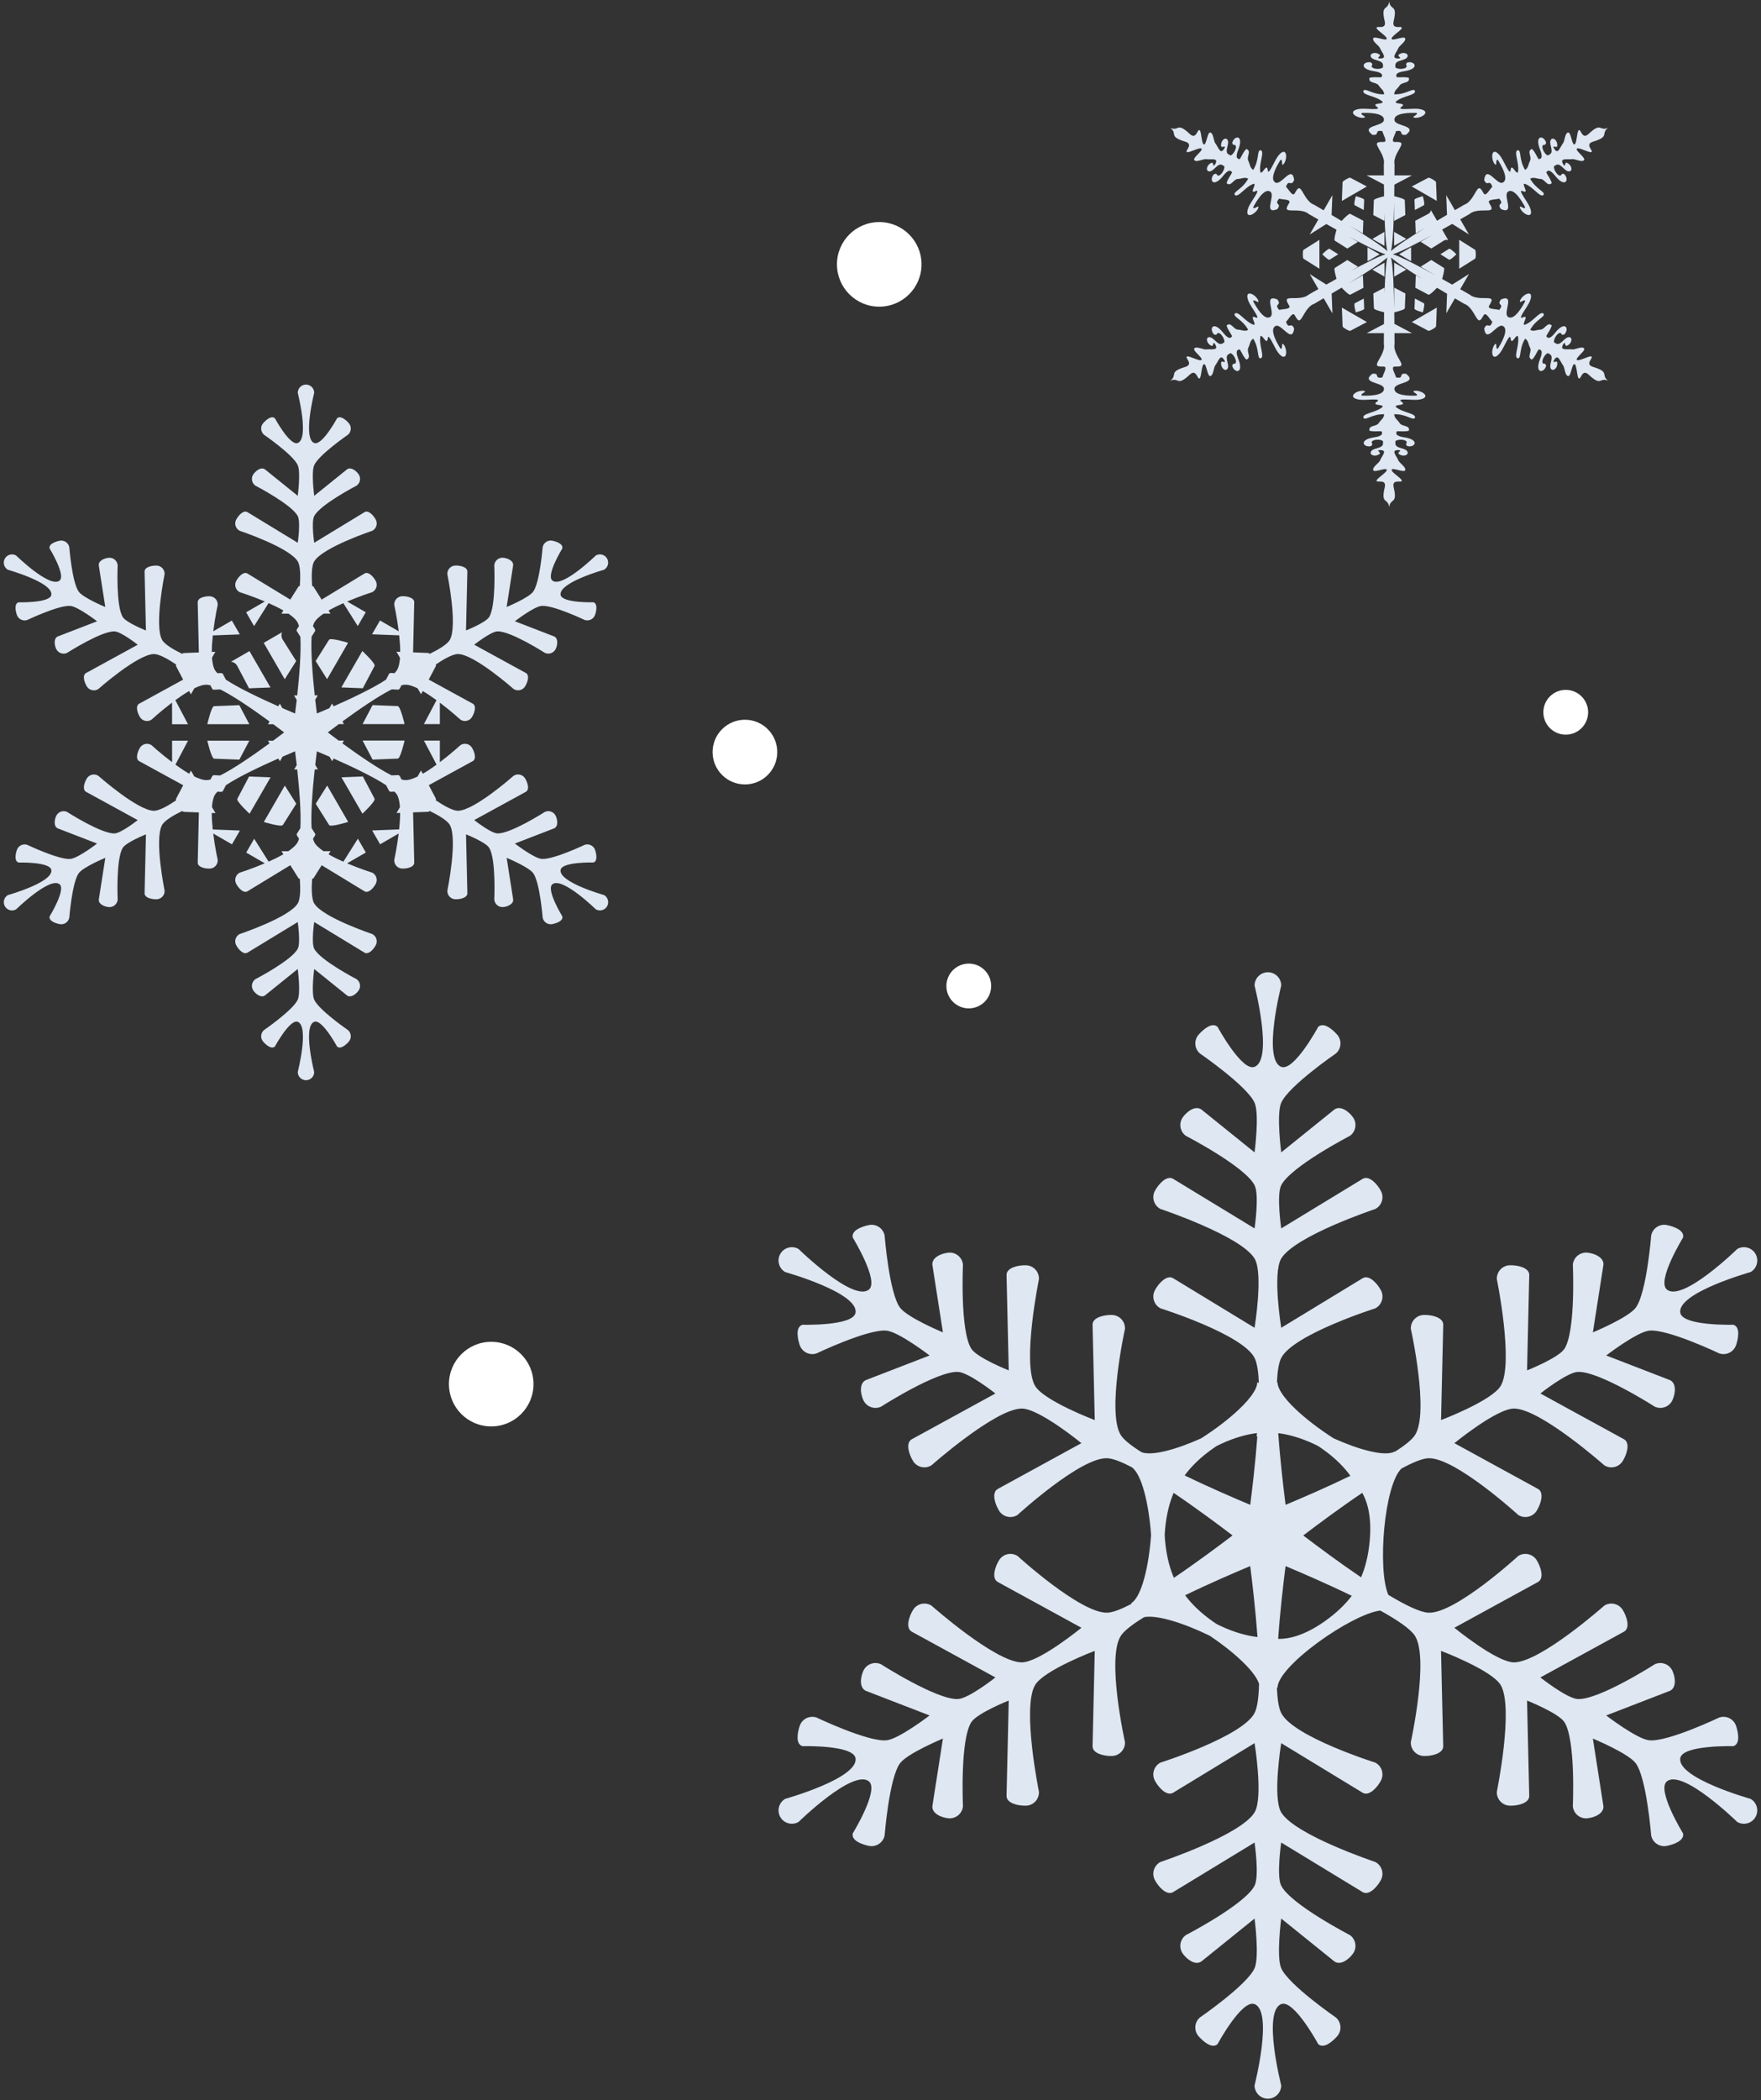 <?xml version="1.0" encoding="UTF-8"?><svg xmlns="http://www.w3.org/2000/svg" width="354" height="422" viewBox="0 0 354 422"><rect x="0" y="0" width="354" height="422" fill="#333333" stroke="none"/><path d="M351.907,361.458s-14.749-4.127-14.138-8.162c.409-2.706,10.674-2.422,10.674-2.422,1.408-.458,1.018-2.64.56-4.047-.458-1.408-1.97-2.178-3.378-1.721,0,0-10.417,4.971-14.104,4.584-2.481-.261-8.641-4.989-8.641-4.989l12.796-4.944c1.349-.609,1.137-2.666.527-4.015-.609-1.349-2.197-1.949-3.545-1.339,0,0-11.248,7.21-15.494,6.998-2.166-.108-7.513-4.338-7.513-4.338l16.863-9.226c1.252-.789.467-3.114-.322-4.366-.79-1.253-2.444-1.628-3.696-.839,0,0-12.746,11.298-18.091,11.402-3.476.068-12.044-6.954-12.044-6.954l16.863-9.226c1.252-.789.466-3.114-.323-4.366-.789-1.253-2.444-1.628-3.696-.838,0,0-12.754,11.705-18.091,11.401-1.682-.095-4.647-1.551-8.032-3.589-2.211-5.128-.845-21.999,2.631-25.368,2.275-1.228,4.191-2.025,5.402-2.08,5.34-.24,18.091,11.402,18.091,11.402,1.252.789,2.908.414,3.696-.838.789-1.252,1.575-3.577.323-4.367l-16.863-9.226s8.568-7.021,12.044-6.954c5.345.104,18.091,11.402,18.091,11.402,1.252.789,2.907.414,3.696-.838.789-1.252,1.574-3.577.322-4.366l-16.862-9.226s5.347-4.231,7.513-4.338c4.246-.21,15.494,6.998,15.494,6.998,1.349.609,2.937.01,3.546-1.339.61-1.349.822-3.405-.527-4.015l-12.796-4.944s6.16-4.728,8.641-4.989c3.687-.387,14.104,4.584,14.104,4.584,1.408.457,2.92-.313,3.378-1.721.457-1.408.847-3.59-.56-4.048,0,0-10.265.284-10.674-2.422-.611-4.035,14.137-8.162,14.137-8.162,1.282-.741,1.721-2.38.981-3.661-.74-1.282-2.379-1.721-3.661-.981,0,0-10.948,10.709-14.137,8.163-2.139-1.708,3.239-10.456,3.239-10.456.308-1.448-1.777-2.201-3.225-2.509s-2.872.617-3.179,2.065c0,0-.903,11.507-3.082,14.506-1.466,2.018-8.641,4.989-8.641,4.989l2.117-13.554c.147-1.473-1.74-2.318-3.214-2.464-1.473-.147-2.786.928-2.933,2.401,0,0,.619,13.346-1.687,16.917-1.176,1.822-7.513,4.338-7.513,4.338l.442-19.217c-.057-1.479-2.463-1.961-3.943-1.904-1.479.057-2.631,1.302-2.574,2.782,0,0,3.411,16.687.828,21.368-1.68,3.044-12.044,6.954-12.044,6.954l.441-19.216c-.057-1.479-2.463-1.962-3.942-1.904-1.479.057-2.632,1.303-2.574,2.782,0,0,3.759,16.897.828,21.368-.624.95-2.076,2.097-4.016,3.33-.002-.019-.003-.038-.006-.057-1.943,1.122-7.17-.317-12.298-2.618-5.686-3.606-11.31-8.593-11.31-11.302-.04.015-.079.033-.117.053.103-2.21.369-3.96.869-4.922,2.462-4.745,18.919-9.967,18.919-9.967,1.309-.69,1.812-2.311,1.122-3.621-.69-1.309-2.31-3.152-3.621-2.462l-16.42,9.991s-1.797-10.931,0-13.908c2.762-4.578,18.919-9.967,18.919-9.967,1.309-.69,1.812-2.31,1.122-3.62-.69-1.309-2.31-3.152-3.621-2.463l-16.42,9.991s-.99-6.746,0-8.676c1.94-3.782,13.806-9.919,13.806-9.919,1.202-.864,1.477-2.538.613-3.74-.863-1.202-2.538-2.415-3.74-1.551l-10.679,8.61s-1.015-7.699,0-9.978c1.508-3.387,11.021-9.922,11.021-9.922,1.1-.99,1.189-2.685.198-3.785-.99-1.1-2.685-2.529-3.785-1.539,0,0-4.887,9.032-7.435,8.034-3.801-1.489,0-16.325,0-16.325,0-1.48-1.2-2.68-2.68-2.68s-2.68,1.2-2.68,2.68c0,0,3.8,14.836,0,16.325-2.548.998-7.436-8.034-7.436-8.034-1.1-.99-2.794.439-3.785,1.539-.989,1.1-.901,2.795.199,3.785,0,0,9.514,6.536,11.022,9.922,1.014,2.278,0,9.978,0,9.978l-10.68-8.61c-1.202-.864-2.877.349-3.741,1.551-.863,1.202-.589,2.877.613,3.74,0,0,11.868,6.136,13.807,9.919.989,1.93,0,8.676,0,8.676l-16.422-9.991c-1.309-.69-2.93,1.153-3.62,2.463-.689,1.309-.187,2.93,1.122,3.62,0,0,16.157,5.389,18.92,9.967,1.796,2.977,0,13.908,0,13.908l-16.422-9.991c-1.309-.69-2.93,1.153-3.62,2.462-.689,1.309-.187,2.93,1.122,3.621,0,0,16.514,5.192,18.92,9.967.505,1.002.772,2.798.872,5.052-.105-.079-.213-.142-.323-.182,0,2.71-5.624,7.696-11.31,11.302-4.845,2.174-9.776,3.577-11.945,2.779-2.036-1.278-3.554-2.464-4.173-3.433-2.878-4.505.829-21.368.829-21.368.057-1.479-1.096-2.725-2.575-2.782-1.479-.057-3.885.425-3.943,1.904l.442,19.216s-10.365-3.91-12.044-6.954c-2.583-4.681.828-21.368.828-21.368.057-1.479-1.095-2.725-2.574-2.782-1.479-.057-3.886.425-3.943,1.904l.442,19.216s-6.338-2.516-7.514-4.338c-2.305-3.571-1.687-16.917-1.687-16.917-.146-1.473-1.459-2.547-2.932-2.4-1.473.146-3.36.99-3.214,2.463l2.116,13.554s-7.175-2.971-8.641-4.989c-2.179-2.999-3.082-14.506-3.082-14.506-.308-1.448-1.731-2.372-3.179-2.064-1.447.307-3.533,1.061-3.224,2.508,0,0,5.378,8.748,3.239,10.456-3.189,2.546-14.137-8.163-14.137-8.163-1.282-.74-2.921-.3-3.661.981-.741,1.281-.301,2.92.981,3.661,0,0,14.749,4.127,14.138,8.162-.41,2.706-10.675,2.422-10.675,2.422-1.407.457-1.018,2.64-.56,4.047.457,1.408,1.969,2.178,3.377,1.721,0,0,10.416-4.971,14.103-4.584,2.481.261,8.641,4.989,8.641,4.989l-12.796,4.944c-1.349.609-1.136,2.666-.527,4.015.609,1.349,2.197,1.949,3.546,1.34,0,0,11.248-7.209,15.493-6.999,2.166.108,7.514,4.338,7.514,4.338l-16.863,9.226c-1.252.789-.467,3.114.322,4.366.789,1.253,2.444,1.628,3.696.838,0,0,12.746-11.297,18.091-11.402,3.477-.067,12.045,6.954,12.045,6.954l-16.863,9.226c-1.252.789-.466,3.115.322,4.367.789,1.252,2.444,1.628,3.696.838,0,0,12.754-11.705,18.091-11.402,1.125.065,2.823.737,4.837,1.784,2.084,1.393,3.484,7.547,3.921,13.646-.445,6.211-1.888,12.482-4.035,13.722.041.034.086.064.133.093-2.035,1.063-3.743,1.741-4.856,1.791-5.341.24-18.091-11.402-18.091-11.402-1.252-.788-2.907-.413-3.696.839-.789,1.252-1.575,3.577-.322,4.367l16.863,9.226s-8.568,7.021-12.045,6.954c-5.344-.104-18.091-11.402-18.091-11.402-1.252-.789-2.907-.414-3.696.839-.79,1.252-1.574,3.577-.322,4.366l16.863,9.226s-5.347,4.23-7.514,4.338c-4.245.211-15.493-6.998-15.493-6.998-1.349-.609-2.936-.01-3.546,1.339-.609,1.349-.822,3.406.527,4.015l12.796,4.944s-6.159,4.728-8.641,4.989c-3.687.387-14.103-4.584-14.103-4.584-1.408-.458-2.92.312-3.377,1.721-.458,1.408-.848,3.59.56,4.047,0,0,10.265-.284,10.675,2.422.611,4.035-14.137,8.162-14.137,8.162-1.282.74-1.721,2.379-.981,3.661.74,1.282,2.379,1.721,3.661.981,0,0,10.948-10.709,14.137-8.162,2.139,1.708-3.239,10.455-3.239,10.455-.308,1.448,1.777,2.202,3.224,2.509,1.448.307,2.871-.617,3.179-2.064,0,0,.903-11.507,3.082-14.506,1.466-2.018,8.641-4.989,8.641-4.989l-2.116,13.554c-.147,1.473,1.74,2.317,3.213,2.464,1.473.147,2.786-.928,2.932-2.401,0,0-.618-13.346,1.687-16.917,1.176-1.822,7.514-4.338,7.514-4.338l-.442,19.217c.057,1.479,2.463,1.961,3.943,1.904,1.479-.057,2.631-1.302,2.574-2.782,0,0-3.411-16.687-.828-21.368,1.68-3.044,12.044-6.954,12.044-6.954l-.442,19.216c.058,1.479,2.464,1.961,3.943,1.904,1.479-.057,2.632-1.303,2.575-2.782,0,0-3.76-16.898-.829-21.368.693-1.057,2.411-2.357,4.684-3.747,2.684-.513,8.193,1.292,13.218,3.754,4.683,3.147,9.032,7.053,9.879,9.632-.067,2.66-.334,4.782-.903,5.879-2.463,4.745-18.92,9.967-18.92,9.967-1.309.69-1.811,2.31-1.122,3.62.69,1.31,2.311,3.153,3.621,2.462l16.421-9.991s1.796,10.931,0,13.908c-2.763,4.577-18.92,9.966-18.92,9.966-1.309.69-1.811,2.311-1.122,3.621.69,1.309,2.311,3.152,3.621,2.462l16.421-9.99s.989,6.746,0,8.676c-1.94,3.782-13.807,9.918-13.807,9.918-1.202.864-1.476,2.539-.613,3.741.864,1.202,2.538,2.415,3.741,1.551l10.68-8.61s1.014,7.699,0,9.978c-1.508,3.386-11.022,9.922-11.022,9.922-1.1.991-1.189,2.685-.199,3.785.991,1.1,2.685,2.53,3.785,1.539,0,0,4.887-9.031,7.435-8.034,3.8,1.489,0,16.325,0,16.325,0,1.481,1.199,2.68,2.68,2.68s2.68-1.199,2.68-2.68c0,0-3.8-14.835,0-16.325,2.548-.998,7.435,8.034,7.435,8.034,1.1.991,2.795-.439,3.785-1.539.99-1.1.901-2.794-.199-3.785,0,0-9.514-6.536-11.021-9.922-1.015-2.279,0-9.978,0-9.978l10.679,8.61c1.202.864,2.877-.349,3.74-1.551.864-1.202.589-2.877-.613-3.741,0,0-11.867-6.136-13.807-9.918-.99-1.93,0-8.676,0-8.676l16.421,9.991c1.309.69,2.93-1.153,3.62-2.462.689-1.309.187-2.93-1.122-3.62,0,0-16.157-5.39-18.919-9.967-1.797-2.977,0-13.908,0-13.908l16.421,9.991c1.309.69,2.93-1.152,3.62-2.462.689-1.309.187-2.93-1.122-3.62,0,0-16.513-5.193-18.919-9.967-.509-1.009-.775-2.823-.874-5.1.04.021.082.04.123.055,0-4.396,14.803-14.785,20.655-15.55,3.411,1.892,6.096,3.702,6.975,5.077,2.878,4.505-.828,21.368-.828,21.368-.058,1.479,1.095,2.724,2.573,2.782,1.48.057,3.886-.425,3.943-1.904l-.441-19.216s10.364,3.91,12.044,6.954c2.583,4.681-.828,21.368-.828,21.368-.057,1.479,1.095,2.725,2.574,2.782,1.479.057,3.885-.425,3.943-1.904l-.442-19.217s6.337,2.516,7.513,4.338c2.305,3.571,1.687,16.917,1.687,16.917.147,1.473,1.46,2.548,2.933,2.401,1.473-.147,3.36-.991,3.214-2.464l-2.117-13.554s7.175,2.971,8.641,4.989c2.179,2.999,3.082,14.506,3.082,14.506.308,1.448,1.731,2.372,3.179,2.064s3.533-1.061,3.225-2.509c0,0-5.378-8.748-3.24-10.455,3.189-2.546,14.137,8.162,14.137,8.162,1.282.741,2.921.301,3.661-.98.741-1.282.301-2.921-.98-3.661ZM275.357,309.445c-.278,3.292-1.001,5.749-1.746,7.496-4.46-3.02-8.885-6.318-11.629-8.408,2.794-2.126,7.329-5.503,11.864-8.565,1.06,1.877,1.902,4.849,1.511,9.477ZM235.983,317.043c-.761-1.754-1.506-4.242-1.789-7.598-.029-.343-.05-.676-.066-1.002.016-.325.038-.658.066-1,.276-3.273.992-5.721,1.733-7.467,4.532,3.058,9.055,6.429,11.843,8.553-2.778,2.115-7.277,5.465-11.787,8.513ZM238.146,296.468c1.133-1.556,2.935-3.493,5.771-5.466.225-.157.447-.306.667-.45.234-.118.473-.235.721-.352,3.001-1.411,5.496-2.012,7.385-2.238-.071.452-.109.723-.109.723,0,0,.06-.048.178-.126-.388,5.223-1.009,10.492-1.435,13.817-3.201-1.341-8.309-3.544-13.178-5.909ZM256.956,287.975c1.878.234,4.339.839,7.29,2.226.248.117.487.234.72.352.22.144.442.292.667.45,2.883,2.006,4.696,3.972,5.826,5.542-4.824,2.34-9.86,4.509-13.029,5.834-.441-3.451-1.089-8.994-1.475-14.404ZM245.304,326.687c-.248-.116-.487-.233-.721-.352-.219-.143-.442-.292-.667-.449-2.76-1.921-4.541-3.806-5.679-5.34,4.841-2.35,9.903-4.53,13.083-5.86.436,3.418,1.077,8.89,1.463,14.252-1.9-.217-4.429-.816-7.481-2.25ZM266.139,325.887c-3.956,2.752-7.033,3.463-9.203,3.428.381-5.483,1.044-11.13,1.492-14.627,3.229,1.352,8.399,3.582,13.306,5.971-1.141,1.513-2.902,3.354-5.595,5.228Z" fill="#dee7f2" stroke-width="0"/><path d="M121.424,179.848s-9.108-2.549-8.731-5.041c.253-1.671,6.592-1.496,6.592-1.496.869-.283.629-1.63.346-2.5-.283-.869-1.216-1.345-2.086-1.062,0,0-6.433,3.07-8.71,2.831-1.532-.161-5.336-3.081-5.336-3.081l7.902-3.053c.833-.376.702-1.646.325-2.479-.376-.833-1.357-1.204-2.19-.827,0,0-6.946,4.452-9.568,4.322-1.338-.066-4.64-2.679-4.64-2.679l10.414-5.697c.773-.488.288-1.923-.199-2.697-.487-.773-1.509-1.005-2.283-.518,0,0-7.871,6.977-11.172,7.041-1.064.021-2.902-1.035-4.484-2.104.042-.146.054-.259.023-.316l-1.432-2.719,8.869-4.852c.773-.487.288-1.923-.199-2.696-.487-.774-1.509-1.005-2.283-.518,0,0-1.866,1.712-4.162,3.449v-4.347h-3.207l2.548,4.837c-.909.664-1.861,1.307-2.775,1.834l-.35-.665-.707,1.229c-.962.465-1.839.743-2.519.704-.209-.012-.451-.059-.72-.134-.199-.49-.416-.875-.601-.868l-1.369.053c-2.837-1.425-6.815-4.186-9.893-6.439l.316-.551h-1.065c-.832-.616-1.578-1.178-2.188-1.643.619-.471,1.377-1.042,2.223-1.667h1.03l-.308-.53c3.088-2.259,7.075-5.026,9.901-6.447l1.334.052c.189.007.408-.373.609-.857.275-.078.521-.125.731-.134.687-.031,1.573.257,2.545.732l.682,1.178.334-.635c.914.527,1.867,1.169,2.777,1.832l-2.534,4.81h3.207v-4.311c2.296,1.732,4.162,3.435,4.162,3.435.773.487,1.795.256,2.283-.518.487-.773.972-2.209.199-2.697l-8.878-4.857,1.441-2.736c.029-.055.019-.16-.019-.296,1.581-1.069,3.416-2.122,4.48-2.102,3.301.064,11.172,7.041,11.172,7.041.773.487,1.795.255,2.283-.518.487-.773.972-2.209.199-2.697l-10.414-5.697s3.302-2.613,4.64-2.679c2.622-.13,9.568,4.322,9.568,4.322.833.376,1.814.006,2.19-.827.376-.833.508-2.103-.325-2.479l-7.902-3.053s3.804-2.92,5.336-3.081c2.277-.239,8.71,2.831,8.71,2.831.869.283,1.803-.193,2.086-1.062.282-.869.524-2.217-.346-2.499,0,0-6.339.175-6.592-1.496-.377-2.492,8.731-5.041,8.731-5.041.792-.457,1.063-1.469.606-2.261-.457-.792-1.469-1.063-2.261-.606,0,0-6.761,6.613-8.73,5.041-1.321-1.055,2.001-6.457,2.001-6.457.19-.894-1.098-1.359-1.992-1.549-.894-.19-1.773.381-1.963,1.275,0,0-.558,7.106-1.903,8.958-.905,1.246-5.336,3.081-5.336,3.081l1.307-8.37c.091-.91-1.075-1.431-1.984-1.522-.91-.09-1.72.573-1.811,1.483,0,0,.382,8.242-1.041,10.447-.726,1.125-4.64,2.679-4.64,2.679l.273-11.867c-.035-.913-1.521-1.211-2.435-1.176-.913.035-1.625.804-1.59,1.718,0,0,2.106,10.306.511,13.196-.514.932-2.347,1.996-4.065,2.831-.106-.109-.197-.176-.262-.178l-3.071-.119.232-10.107c-.035-.913-1.521-1.211-2.434-1.176-.914.035-1.625.805-1.59,1.718,0,0,.55,2.472.906,5.329l-3.765-2.174-1.603,2.777,5.463.212c.12,1.119.201,2.265.201,3.321l-.751-.029.71,1.227c-.078,1.066-.276,1.964-.649,2.534-.115.175-.276.361-.477.556-.524-.072-.966-.078-1.053.087l-.639,1.212c-2.653,1.744-7.032,3.809-10.523,5.348l-.319-.549-.532.922c-.949.413-1.809.778-2.517,1.074-.099-.772-.214-1.714-.332-2.759l.515-.892-.613.002c-.412-3.804-.815-8.64-.632-11.798l.712-1.129c.101-.16-.119-.54-.438-.957.07-.277.153-.513.25-.7.317-.61,1.009-1.234,1.906-1.838h1.361s-.382-.608-.382-.608c.914-.528,1.946-1.032,2.975-1.489l2.899,4.599,1.603-2.777-3.734-2.155c2.647-1.122,5.056-1.887,5.056-1.887.809-.426,1.119-1.427.693-2.236-.426-.809-1.427-1.947-2.236-1.521l-8.645,5.26-1.649-2.616c-.033-.053-.129-.096-.266-.132-.135-1.904-.13-4.02.42-4.931,1.706-2.826,11.684-6.155,11.684-6.155.809-.426,1.119-1.427.693-2.236-.426-.809-1.427-1.947-2.236-1.521l-10.141,6.17s-.611-4.166,0-5.358c1.198-2.336,8.526-6.125,8.526-6.125.743-.533.912-1.567.379-2.31-.533-.743-1.567-1.491-2.31-.958l-6.595,5.317s-.627-4.754,0-6.162c.931-2.092,6.806-6.127,6.806-6.127.679-.611.734-1.658.123-2.337-.612-.679-1.658-1.562-2.337-.95,0,0-3.018,5.578-4.591,4.961-2.347-.919,0-10.081,0-10.081,0-.914-.741-1.655-1.655-1.655s-1.655.741-1.655,1.655c0,0,2.347,9.162,0,10.081-1.573.616-4.592-4.961-4.592-4.961-.679-.611-1.726.271-2.337.95-.612.68-.557,1.726.123,2.337,0,0,5.875,4.036,6.806,6.127.627,1.407,0,6.162,0,6.162l-6.595-5.317c-.742-.533-1.777.215-2.31.958-.533.742-.364,1.776.379,2.31,0,0,7.329,3.79,8.526,6.125.611,1.192,0,5.358,0,5.358l-10.141-6.17c-.809-.426-1.81.712-2.236,1.521-.426.809-.116,1.81.693,2.236,0,0,9.978,3.328,11.684,6.155.55.912.555,3.031.419,4.936-.147.037-.251.083-.285.138l-1.638,2.6-8.637-5.254c-.809-.426-1.81.712-2.236,1.521-.426.809-.116,1.81.693,2.236,0,0,2.416.76,5.068,1.88l-3.765,2.174,1.603,2.777,2.915-4.625c1.029.455,2.062.958,2.976,1.486l-.401.636,1.417-.002c.884.6,1.563,1.221,1.87,1.83.094.187.175.42.243.691-.325.417-.55.797-.451.955l.731,1.159c.184,3.17-.217,7.994-.63,11.788l-.635.002.532.922c-.117,1.029-.231,1.955-.329,2.717-.718-.301-1.591-.672-2.556-1.092l-.515-.891-.305.532c-3.5-1.545-7.89-3.614-10.534-5.351l-.622-1.181c-.088-.167-.527-.167-1.047-.099-.205-.199-.368-.389-.482-.566-.37-.58-.564-1.491-.638-2.57l.679-1.179-.717.028c0-1.056.08-2.202.198-3.32l5.432-.211-1.603-2.777-3.734,2.156c.352-2.854.894-5.322.894-5.322.036-.913-.676-1.683-1.59-1.718-.913-.035-2.399.262-2.435,1.176l.233,10.117-3.091.12c-.062.002-.148.063-.247.165-1.716-.835-3.546-1.897-4.06-2.829-1.595-2.891.511-13.196.511-13.196.035-.913-.676-1.682-1.59-1.718-.913-.035-2.399.263-2.435,1.176l.273,11.867s-3.914-1.554-4.64-2.679c-1.423-2.205-1.041-10.447-1.041-10.447-.091-.909-.902-1.573-1.811-1.483-.91.091-2.075.612-1.985,1.521l1.307,8.37s-4.431-1.835-5.336-3.081c-1.346-1.852-1.903-8.958-1.903-8.958-.19-.894-1.069-1.465-1.963-1.275-.894.19-2.182.655-1.992,1.549,0,0,3.321,5.402,2.001,6.457-1.969,1.572-8.73-5.04-8.73-5.04-.792-.457-1.804-.186-2.261.606-.457.792-.186,1.804.606,2.261,0,0,9.108,2.549,8.731,5.04-.253,1.671-6.592,1.496-6.592,1.496-.869.282-.628,1.63-.346,2.499.283.869,1.216,1.345,2.086,1.062,0,0,6.433-3.07,8.71-2.831,1.532.161,5.336,3.081,5.336,3.081l-7.902,3.053c-.833.376-.702,1.646-.325,2.479.376.833,1.357,1.203,2.19.827,0,0,6.946-4.452,9.568-4.322,1.338.067,4.64,2.679,4.64,2.679l-10.414,5.698c-.773.487-.288,1.923.199,2.696.487.773,1.509,1.005,2.283.518,0,0,7.871-6.977,11.172-7.041,1.064-.02,2.902,1.035,4.484,2.105-.042.146-.054.259-.023.316l1.432,2.718-8.869,4.852c-.773.487-.288,1.923.199,2.696.487.773,1.509,1.005,2.283.518,0,0,1.866-1.713,4.162-3.449v4.347h3.206l-2.548-4.837c.909-.664,1.861-1.307,2.775-1.835l.35.665.707-1.228c.962-.465,1.839-.744,2.52-.705.209.012.451.059.72.135.199.49.416.875.601.868l1.369-.053c2.837,1.425,6.815,4.185,9.894,6.439l-.316.551h1.064c.832.615,1.578,1.178,2.188,1.643-.619.471-1.377,1.042-2.223,1.667h-1.029l.308.53c-3.088,2.259-7.075,5.026-9.901,6.447l-1.334-.052c-.189-.008-.408.373-.609.857-.275.078-.521.124-.731.134-.687.031-1.573-.257-2.545-.732l-.682-1.178-.334.635c-.914-.527-1.867-1.17-2.776-1.832l2.534-4.81h-3.206v4.311c-2.296-1.731-4.162-3.435-4.162-3.435-.773-.488-1.795-.255-2.283.518-.487.773-.972,2.209-.199,2.697l8.878,4.857-1.441,2.736c-.029.055-.019.16.019.297-1.581,1.069-3.416,2.122-4.48,2.102-3.301-.064-11.172-7.041-11.172-7.041-.773-.487-1.795-.255-2.283.518-.487.773-.972,2.209-.199,2.697l10.413,5.697s-3.302,2.612-4.64,2.679c-2.621.13-9.568-4.322-9.568-4.322-.833-.376-1.814-.006-2.19.827-.376.833-.508,2.103.325,2.479l7.902,3.053s-3.804,2.92-5.336,3.081c-2.277.239-8.709-2.831-8.709-2.831-.869-.283-1.803.193-2.086,1.062-.283.869-.524,2.217.346,2.499,0,0,6.339-.175,6.592,1.496.377,2.492-8.73,5.041-8.73,5.041-.792.457-1.063,1.47-.606,2.261.457.792,1.469,1.063,2.261.606,0,0,6.761-6.613,8.73-5.04,1.321,1.054-2.001,6.457-2.001,6.457-.19.894,1.097,1.359,1.992,1.549.894.19,1.773-.381,1.963-1.275,0,0,.558-7.106,1.903-8.958.905-1.246,5.336-3.081,5.336-3.081l-1.307,8.37c-.091.91,1.075,1.431,1.984,1.522.91.09,1.721-.573,1.811-1.483,0,0-.382-8.242,1.041-10.447.727-1.125,4.64-2.679,4.64-2.679l-.273,11.867c.035.913,1.521,1.211,2.435,1.176.913-.035,1.625-.805,1.59-1.718,0,0-2.106-10.305-.511-13.196.514-.932,2.347-1.995,4.065-2.831.106.109.197.175.262.178l3.071.119-.232,10.107c.035.913,1.521,1.211,2.435,1.176.913-.035,1.625-.805,1.59-1.718,0,0-.55-2.473-.906-5.329l3.765,2.174,1.603-2.777-5.463-.212c-.12-1.119-.201-2.265-.201-3.32l.751.029-.71-1.226c.078-1.066.276-1.964.649-2.535.115-.175.276-.361.477-.556.524.072.966.078,1.052-.087l.638-1.212c2.653-1.745,7.032-3.809,10.524-5.349l.319.549.532-.922c.949-.413,1.809-.777,2.517-1.074.098.772.214,1.713.332,2.759l-.515.892h.613c.413,3.802.815,8.638.633,11.797l-.712,1.129c-.101.16.119.539.438.956-.07.277-.153.514-.25.701-.317.61-1.009,1.233-1.906,1.838h-1.361s.382.608.382.608c-.914.528-1.946,1.032-2.975,1.489l-2.899-4.599-1.603,2.776,3.734,2.156c-2.648,1.122-5.056,1.887-5.056,1.887-.809.426-1.119,1.427-.693,2.236.426.809,1.427,1.947,2.236,1.521l8.645-5.26,1.649,2.617c.033.053.129.096.266.131.135,1.904.13,4.02-.42,4.93-1.706,2.827-11.684,6.155-11.684,6.155-.809.426-1.119,1.427-.693,2.236.426.809,1.427,1.947,2.236,1.52l10.141-6.17s.612,4.166,0,5.358c-1.198,2.336-8.526,6.125-8.526,6.125-.742.534-.912,1.568-.379,2.31.533.743,1.567,1.491,2.31.958l6.595-5.317s.627,4.754,0,6.162c-.931,2.091-6.806,6.127-6.806,6.127-.679.611-.734,1.658-.123,2.337.612.679,1.658,1.562,2.337.95,0,0,3.018-5.577,4.592-4.961,2.346.919,0,10.081,0,10.081,0,.914.741,1.655,1.655,1.655s1.655-.741,1.655-1.655c0,0-2.347-9.162,0-10.081,1.574-.616,4.591,4.961,4.591,4.961.679.611,1.726-.271,2.338-.95.612-.679.557-1.726-.123-2.337,0,0-5.875-4.036-6.806-6.127-.627-1.407,0-6.162,0-6.162l6.595,5.317c.742.533,1.776-.215,2.31-.958.533-.742.364-1.776-.378-2.31,0,0-7.329-3.79-8.527-6.125-.611-1.192,0-5.358,0-5.358l10.141,6.17c.809.426,1.81-.712,2.236-1.52.426-.809.116-1.81-.693-2.236,0,0-9.978-3.329-11.684-6.155-.55-.911-.555-3.03-.419-4.936.147-.037.251-.083.285-.138l1.638-2.6,8.636,5.254c.809.426,1.81-.712,2.236-1.52.426-.809.116-1.81-.693-2.236,0,0-2.416-.76-5.068-1.88l3.765-2.174-1.603-2.777-2.915,4.625c-1.029-.455-2.062-.958-2.976-1.486l.4-.636-1.417.002c-.884-.601-1.563-1.221-1.87-1.83-.094-.187-.175-.42-.243-.691.325-.417.55-.797.451-.955l-.731-1.159c-.184-3.17.217-7.995.63-11.788l.635-.002-.532-.922c.117-1.029.231-1.955.329-2.716.718.3,1.591.671,2.556,1.092l.515.892.305-.532c3.5,1.545,7.89,3.614,10.534,5.351l.622,1.181c.088.167.527.167,1.047.099.205.199.368.389.482.567.37.579.564,1.491.638,2.57l-.679,1.179.717-.028c0,1.055-.08,2.201-.198,3.32l-5.432.211,1.603,2.777,3.734-2.156c-.352,2.854-.894,5.322-.894,5.322-.035.913.676,1.683,1.59,1.718.913.035,2.399-.262,2.435-1.176l-.233-10.117,3.091-.12c.062-.002.148-.063.247-.165,1.716.835,3.546,1.897,4.06,2.829,1.595,2.89-.511,13.196-.511,13.196-.036.913.676,1.683,1.59,1.718.914.035,2.399-.263,2.435-1.176l-.273-11.867s3.914,1.554,4.64,2.679c1.424,2.205,1.041,10.447,1.041,10.447.091.91.902,1.573,1.811,1.483.91-.091,2.075-.612,1.985-1.521l-1.307-8.37s4.431,1.835,5.336,3.081c1.346,1.852,1.903,8.958,1.903,8.958.19.894,1.069,1.465,1.963,1.275.894-.19,2.182-.655,1.992-1.549,0,0-3.321-5.402-2.001-6.457,1.969-1.573,8.73,5.04,8.73,5.04.792.457,1.804.186,2.261-.606.457-.792.186-1.804-.606-2.261Z" fill="#dee7f2" stroke-width="0"/><path d="M63.465,161.501l2.701,4.286c.294.467,3.826-.632,3.826-.632l-4.222-7.312-2.305,3.658Z" fill="#dee7f2" stroke-width="0"/><path d="M75.298,160.491l-2.355-4.47-4.307.167,4.221,7.312s2.703-2.511,2.44-3.009Z" fill="#dee7f2" stroke-width="0"/><path d="M74.9,152.632l5.062-.196c.552-.021,1.366-3.629,1.366-3.629h-8.443l2.015,3.825Z" fill="#dee7f2" stroke-width="0"/><path d="M56.858,165.775l2.694-4.274-2.298-3.646-4.221,7.311s3.526,1.086,3.826.609Z" fill="#dee7f2" stroke-width="0"/><path d="M43.062,152.448l5.048.196,2.009-3.813h-8.443s.823,3.595,1.386,3.618Z" fill="#dee7f2" stroke-width="0"/><path d="M47.706,160.513c-.257.488,2.46,2.997,2.46,2.997l4.222-7.312-4.32-.167-2.361,4.482Z" fill="#dee7f2" stroke-width="0"/><path d="M75.298,133.813c.257-.488-2.46-2.997-2.46-2.997l-4.221,7.312,4.321.167,2.361-4.482Z" fill="#dee7f2" stroke-width="0"/><path d="M66.146,128.552l-2.694,4.274,2.298,3.646,4.221-7.311s-3.525-1.085-3.826-.609Z" fill="#dee7f2" stroke-width="0"/><path d="M48.104,141.694l-5.062.197c-.552.021-1.366,3.629-1.366,3.629h8.443s-2.015-3.825-2.015-3.825Z" fill="#dee7f2" stroke-width="0"/><path d="M46.443,132.965c.52.064,1.001.373,1.263.871l2.355,4.47,4.307-.167-4.221-7.312-3.703,2.138Z" fill="#dee7f2" stroke-width="0"/><path d="M53.013,129.172l4.221,7.312,2.305-3.658-2.701-4.286c-.294-.467-.325-1.024-.134-1.5l-3.692,2.132Z" fill="#dee7f2" stroke-width="0"/><path d="M79.942,141.879l-5.049-.196-2.009,3.813h8.443s-.823-3.596-1.385-3.618Z" fill="#dee7f2" stroke-width="0"/><path d="M265.235,54.002l-.007-5.808-3.196,2.014c-.193.121-.186,1.658.007,1.78l3.196,2.014Z" fill="#dee7f2" stroke-width="0"/><path d="M267.281,52.189l1.734-1.093-1.728-1.089c-.258-.162-1.481,1.085-1.481,1.085,0,0,1.223,1.255,1.475,1.097Z" fill="#dee7f2" stroke-width="0"/><polygon points="278.316 52.783 275.878 54.191 278.316 55.59 278.316 52.783" fill="#dee7f2" stroke-width="0"/><path d="M269.747,61.815l.146,3.775c.009.228,1.343.99,1.545.884l3.342-1.761-5.033-2.898Z" fill="#dee7f2" stroke-width="0"/><path d="M272.332,41.245l1.814.955.079-2.041c.012-.304-1.68-.74-1.68-.74,0,0-.476,1.686-.212,1.825Z" fill="#dee7f2" stroke-width="0"/><polygon points="274.897 49.692 274.904 52.503 277.335 51.099 274.897 49.692" fill="#dee7f2" stroke-width="0"/><polygon points="275.872 48.005 278.303 49.408 278.303 46.593 275.872 48.005" fill="#dee7f2" stroke-width="0"/><path d="M271.424,35.71c-.202-.106-1.529.668-1.538.896l-.146,3.775,5.026-2.91-3.342-1.761Z" fill="#dee7f2" stroke-width="0"/><path d="M274.232,62.036l-.08-2.049-1.807.952c-.269.142.199,1.825.199,1.825,0,0,1.699-.431,1.687-.728Z" fill="#dee7f2" stroke-width="0"/><path d="M287.143,66.473c.202.106,1.529-.668,1.538-.895l.146-3.775-5.026,2.91,3.342,1.76Z" fill="#dee7f2" stroke-width="0"/><polygon points="280.251 49.4 282.689 47.993 280.251 46.593 280.251 49.4" fill="#dee7f2" stroke-width="0"/><path d="M291.287,49.995l-1.734,1.093,1.728,1.089c.258.163,1.481-1.085,1.481-1.085,0,0-1.223-1.255-1.475-1.097Z" fill="#dee7f2" stroke-width="0"/><path d="M293.332,48.182l.007,5.808,3.196-2.014c.193-.121.186-1.658-.007-1.78l-3.196-2.014Z" fill="#dee7f2" stroke-width="0"/><path d="M286.235,60.938l-1.814-.955-.079,2.041c-.012.304,1.681.74,1.681.74,0,0,.476-1.687.213-1.825Z" fill="#dee7f2" stroke-width="0"/><path d="M284.336,40.149l.079,2.049,1.807-.952c.269-.142-.199-1.825-.199-1.825,0,0-1.699.431-1.687.729Z" fill="#dee7f2" stroke-width="0"/><polygon points="283.67 52.492 283.664 49.681 281.233 51.084 283.67 52.492" fill="#dee7f2" stroke-width="0"/><path d="M288.821,40.369l-.147-3.775c-.009-.227-1.343-.99-1.544-.884l-3.342,1.761,5.033,2.898Z" fill="#dee7f2" stroke-width="0"/><polygon points="282.696 54.179 280.265 52.776 280.265 55.59 282.696 54.179" fill="#dee7f2" stroke-width="0"/><path d="M320.257,73.73c-1.819-.547.205-1.901-.374-2.101-.502-.174-2.637,1.118-2.921.644-.224-.374,1.662-1.723,1.505-2.172-.239-.685-1.885.186-2.372.113-1.064-.161-2.839.405-1.714-1.251.372-.294.115.815.69.468,1.004-.492,1.123-1.857.148-1.663-.875.174-1.659,2.017-2.646,1.102-.427.099-.136-1.211.711-1.871.85-.384.288.495,1.162.214,1.041-1.055.307-2.758-1.551-.678-.378.423-1.483,2.062-2.063.999.346-.689.949-1.395,1.098-2.158-.891-.756-1.354.795-2.222.852-.921.06-1.377.44-2.113.058,1.223-2.213,3.062-2.555,2.701-3.256-.689-.692-2.165,1.759-3.871,2.251-.521-.218,1.173-2.222-.465-1.436-.84.19,1.138-2.196,1.581-3.326.949-2.417-1.208-1.595-1.926-.251-.419,1.076.833-.335.989.248-.476.924-2.244,4.102-3.499,3.122-.994-.775,1.52-4.652-1.367-3.47-1.01,1.332.831.743-.386,2.119-.446-.224-2.532-.067-1.974-.91.365-.665.787-1.267.116-1.415-.82-.181-2.939.223-4.074-.778-.115-.058-.824-.467-1.886-1.072l1.759-3.048-3.377,2.128c-.629-.355-1.311-.74-2.024-1.137.069-.229.615-2.063.351-2.229l-2.516-1.586-2.147,1.353,3.121,1.802c-3.409-1.879-7.149-3.842-8.707-4.3,1.444-.424,4.761-2.142,7.953-3.887l-2.375,1.371,2.154,1.357,2.523-1.59c.275-.173.603-.191.883-.078l-1.234-2.137c.714-.398,1.398-.783,2.028-1.139l3.36,2.117-1.75-3.031c1.06-.605,1.769-1.013,1.884-1.071,1.135-1.001,3.255-.597,4.074-.778.671-.148.249-.75-.116-1.415-.558-.844,1.528-.686,1.974-.91,1.217,1.376-.623.787.386,2.119,2.886,1.181.373-2.695,1.367-3.47,1.255-.979,3.024,2.199,3.499,3.123-.156.583-1.408-.828-.989.248.718,1.344,2.875,2.165,1.926-.251-.443-1.13-2.422-3.516-1.581-3.326,1.638.786-.056-1.219.465-1.436,1.706.492,3.182,2.943,3.871,2.251.361-.701-1.477-1.042-2.701-3.256.737-.382,1.192-.002,2.113.058.868.057,1.331,1.608,2.222.852-.148-.762-.752-1.468-1.098-2.158.579-1.063,1.685.576,2.063.999,1.858,2.08,2.592.377,1.551-.678-.874-.281-.311.598-1.162.214-.847-.66-1.137-1.97-.711-1.871.987-.915,1.771.927,2.646,1.102.975.194.856-1.171-.148-1.663-.575-.347-.317.763-.69.468-1.125-1.656.65-1.091,1.714-1.252.487-.073,2.133.797,2.372.113.157-.449-1.729-1.798-1.505-2.172.284-.474,2.419.818,2.921.644.579-.2-1.445-1.554.374-2.101,3.45-1.037,1.444-1.575,2.99-2.765-1.804.743-1.267-1.262-3.89,1.207-1.383,1.302-1.544-1.127-2.006-.727-.402.348-.351,2.843-.903,2.851-.436.007-.661-2.301-1.128-2.39-.713-.135-.781,1.726-1.089,2.111-.671.841-1.069,2.661-1.941.859-.069-.47.764.308.75-.364.076-1.115-1.047-1.901-1.366-.959-.286.845.917,2.446-.369,2.842-.128.419-1.117-.488-1.265-1.551.093-.929.573-.002.766-.899-.393-1.429-2.235-1.645-1.363,1.004.177.539,1.044,2.316-.166,2.286-.424-.644-.734-1.52-1.32-2.03-1.101.394.012,1.57-.374,2.351-.408.828-.307,1.412-1.006,1.859-1.305-2.166-.682-3.929-1.469-3.967-.944.251.441,2.755.014,4.478-.449.342-1.338-2.127-1.476-.316-.255.823-1.333-2.083-2.089-3.032-1.618-2.03-1.986.248-1.181,1.542.723.901.127-.889.709-.732.562.873,2.43,3.994.955,4.591-1.169.473-3.269-3.641-3.689-.551.649,1.54,1.059-.349,1.642,1.394-.417.274-1.324,2.16-1.775,1.255-.393-.649-.704-1.315-1.168-.808-.566.62-1.276,2.657-2.71,3.14-.108.07-.816.48-1.869,1.096l-1.744-3.02.153,3.954c-.625.368-1.302.769-2.006,1.19l-1.231-2.132c-.038.306-.219.589-.512.744l-2.631,1.387.098,2.536,1.927-1.113c-2.96,1.811-5.864,3.686-6.901,4.675.382-1.575.551-5.78.629-9.665v3.602l2.252-1.186-.115-2.98c-.012-.304-1.879-.745-2.113-.799.012-.815.021-1.599.028-2.321l3.532-1.86h-3.519c.007-1.235.007-2.063.015-2.193-.299-1.484,1.11-3.117,1.363-3.917.207-.655-.525-.591-1.283-.607-1.01.061.17-1.667.199-2.165,1.801-.367.37.933,2.028.725,2.466-1.909-2.147-1.671-2.322-2.919-.221-1.577,3.416-1.519,4.454-1.469.427.426-1.421.805-.28.98,1.523.05,3.312-1.407.745-1.793-1.2-.181-4.256.339-3.671-.294,1.5-1.026-1.083-.561-1.011-1.12,1.279-1.232,4.14-1.284,3.885-2.227-.427-.663-1.642.758-4.17.711.037-.829.594-1.033,1.106-1.801.484-.724,2.058-.349,1.849-1.499-.734-.252-1.647-.083-2.418-.128-.631-1.033,1.341-1.171,1.897-1.287,2.73-.569,1.622-2.056.188-1.681-.68.616.363.569-.395,1.113-.995.403-2.275,0-1.976-.32-.299-1.312,1.689-1.07,2.277-1.741.656-.748-.586-1.327-1.514-.704-.588.325.502.656.061.832-1.997.146-.619-1.109-.226-2.111.18-.459,1.757-1.448,1.284-1.998-.311-.361-2.421.598-2.634.217-.269-.483,1.918-1.686,2.018-2.207.115-.601-2.069.474-1.632-1.374.827-3.506-.642-2.039-.9-3.972-.258,1.933-1.727.466-.9,3.972.436,1.849-1.748.773-1.632,1.374.1.521,2.287,1.725,2.018,2.207-.213.381-2.324-.578-2.634-.217-.473.55,1.104,1.539,1.284,1.998.393,1.002,1.77,2.257-.227,2.111-.441-.176.649-.507.061-.832-.928-.623-2.17-.044-1.514.704.588.67,2.577.429,2.277,1.741.299.32-.98.723-1.975.32-.758-.544.285-.497-.396-1.113-1.434-.375-2.542,1.113.188,1.681.555.116,2.527.254,1.897,1.287-.77.045-1.683-.124-2.418.128-.209,1.15,1.366.775,1.849,1.499.513.768,1.069.972,1.107,1.801-2.528.047-3.743-1.374-4.17-.711-.255.943,2.606.995,3.885,2.227.072.56-2.511.095-1.011,1.12.585.633-2.471.113-3.671.294-2.567.386-.778,1.843.745,1.793,1.142-.175-.706-.554-.28-.98,1.038-.05,4.675-.108,4.454,1.469-.174,1.249-4.788,1.01-2.322,2.919,1.658.208.228-1.092,2.028-.725.029.498,1.208,2.226.199,2.165-.759.016-1.491-.048-1.284.607.254.8,1.663,2.434,1.364,3.917.007.129.008.957.014,2.193h-3.469l3.482,1.834c.007.733.016,1.53.028,2.359-.37.088-2.046.504-2.057.798l-.115,2.972,2.245,1.183v-1.58c.093,3.235.264,6.34.58,7.643-1.112-1.06-4.367-3.136-7.536-5.062l2.618,1.512.099-2.544-2.639-1.39c-.266-.14-1.546,1.214-1.739,1.421-.703-.42-1.379-.821-2.005-1.19l.154-3.975-1.753,3.036c-1.08-.631-1.807-1.051-1.916-1.123-1.434-.483-2.144-2.52-2.71-3.14-.463-.507-.774.159-1.167.808-.452.905-1.359-.981-1.776-1.255.583-1.742.993.147,1.642-1.394-.42-3.091-2.52,1.024-3.689.551-1.476-.597.393-3.718.955-4.591.583-.156-.013,1.634.709.732.805-1.294.438-3.572-1.181-1.542-.756.949-1.834,3.855-2.089,3.032-.139-1.812-1.027.657-1.476.316-.427-1.724.958-4.227.014-4.478-.788.038-.164,1.8-1.469,3.967-.699-.447-.598-1.031-1.006-1.859-.385-.78.727-1.957-.374-2.351-.586.51-.896,1.385-1.32,2.03-1.21.03-.344-1.747-.166-2.286.873-2.649-.97-2.433-1.362-1.004.193.897.674-.029.766.899-.148,1.064-1.137,1.97-1.265,1.551-1.286-.396-.082-1.997-.369-2.842-.319-.942-1.442-.156-1.366.959-.013.672.819-.106.751.364-.872,1.802-1.27-.018-1.941-.859-.307-.385-.376-2.246-1.089-2.111-.468.089-.692,2.396-1.129,2.39-.552-.008-.501-2.504-.903-2.851-.463-.401-.623,2.029-2.006.727-2.623-2.469-2.087-.463-3.89-1.207,1.546,1.19-.46,1.729,2.99,2.765,1.819.547-.204,1.901.374,2.101.502.174,2.637-1.118,2.921-.644.224.374-1.662,1.723-1.505,2.172.239.685,1.885-.187,2.372-.113,1.064.161,2.839-.404,1.714,1.252-.373.294-.115-.816-.69-.468-1.003.492-1.123,1.857-.148,1.663.875-.174,1.66-2.017,2.646-1.102.427-.099.136,1.211-.711,1.871-.851.384-.288-.495-1.162-.214-1.042,1.055-.307,2.758,1.55.678.378-.423,1.483-2.062,2.063-.999-.346.69-.95,1.396-1.098,2.158.891.756,1.354-.795,2.223-.852.921-.06,1.376-.44,2.113-.058-1.223,2.213-3.062,2.555-2.7,3.256.689.692,2.165-1.759,3.871-2.251.52.218-1.173,2.222.465,1.436.84-.19-1.138,2.196-1.581,3.326-.949,2.417,1.207,1.595,1.925.251.419-1.076-.833.335-.989-.248.475-.924,2.244-4.102,3.499-3.123.994.775-1.519,4.652,1.367,3.47,1.01-1.332-.831-.743.386-2.119.446.224,2.532.067,1.974.91-.366.665-.787,1.267-.116,1.415.82.181,2.939-.223,4.074.778.117.059.844.478,1.931,1.098l-1.741,3.016,3.343-2.107c.636.36,1.327.748,2.048,1.15-.101.337-.593,2.035-.341,2.194l2.516,1.586,2.147-1.353-1.797-1.038c2.989,1.621,5.972,3.145,7.32,3.542-1.31.385-4.161,1.834-7.063,3.403l1.547-.893-2.153-1.357-2.523,1.59c-.246.155.245,1.833.352,2.186-.723.403-1.416.792-2.053,1.153l-3.335-2.102,1.737,3.009c-1.088.62-1.817,1.04-1.933,1.099-1.135,1.001-3.255.597-4.074.778-.671.148-.249.75.116,1.415.558.844-1.529.686-1.974.91-1.218-1.376.623-.787-.386-2.119-2.887-1.181-.373,2.695-1.367,3.47-1.255.98-3.024-2.199-3.499-3.122.156-.583,1.408.828.989-.248-.718-1.344-2.875-2.165-1.925.251.443,1.13,2.421,3.516,1.581,3.326-1.638-.786.056,1.218-.465,1.436-1.706-.492-3.182-2.944-3.871-2.251-.361.701,1.477,1.042,2.7,3.256-.736.382-1.192.002-2.113-.058-.868-.057-1.331-1.608-2.223-.852.148.762.752,1.468,1.098,2.158-.579,1.063-1.685-.576-2.063-.999-1.858-2.08-2.592-.377-1.55.678.874.281.311-.598,1.162-.214.847.66,1.137,1.97.711,1.871-.986.915-1.771-.927-2.646-1.102-.975-.194-.856,1.171.148,1.663.575.347.317-.763.69-.468,1.125,1.656-.651,1.091-1.714,1.251-.487.073-2.133-.798-2.372-.113-.157.449,1.729,1.798,1.505,2.172-.283.474-2.419-.818-2.921-.644-.578.2,1.445,1.554-.374,2.101-3.45,1.037-1.444,1.575-2.99,2.765,1.804-.743,1.267,1.262,3.89-1.207,1.383-1.302,1.544,1.127,2.006.727.401-.348.351-2.843.903-2.851.436-.007.661,2.301,1.129,2.39.713.135.781-1.726,1.089-2.111.671-.841,1.069-2.661,1.941-.859.069.47-.764-.308-.751.364-.076,1.115,1.047,1.901,1.366.959.287-.845-.917-2.446.369-2.842.128-.419,1.117.487,1.265,1.551-.093.929-.573.002-.766.899.393,1.429,2.235,1.645,1.362-1.004-.177-.539-1.044-2.316.166-2.286.424.644.734,1.52,1.32,2.03,1.101-.394-.011-1.57.374-2.351.408-.828.307-1.412,1.006-1.859,1.305,2.166.682,3.929,1.469,3.967.944-.251-.441-2.754-.014-4.478.449-.342,1.338,2.127,1.476.316.255-.823,1.333,2.083,2.089,3.032,1.618,2.03,1.985-.248,1.181-1.542-.722-.901-.126.889-.709.732-.562-.874-2.43-3.994-.955-4.591,1.169-.473,3.269,3.641,3.689.551-.649-1.54-1.059.348-1.642-1.394.417-.274,1.324-2.159,1.776-1.255.393.649.704,1.315,1.167.808.566-.62,1.276-2.657,2.71-3.14.11-.071.837-.492,1.919-1.125l1.757,3.043-.154-3.984c.624-.368,1.299-.768,1.999-1.187.175.186,1.478,1.559,1.751,1.415l2.632-1.386-.098-2.536-2.945,1.7c3.268-1.979,6.707-4.161,7.857-5.257-.301,1.243-.47,4.126-.566,7.198v-1.14l-2.252,1.186.116,2.98c.011.286,1.654.69,2.051.784-.013.833-.022,1.633-.029,2.369l-3.469,1.828h3.456c-.007,1.239-.007,2.069-.014,2.198.299,1.484-1.11,3.117-1.364,3.917-.207.655.525.591,1.284.607,1.009-.061-.17,1.667-.199,2.165-1.801.367-.37-.933-2.028-.725-2.466,1.909,2.147,1.671,2.322,2.919.221,1.577-3.416,1.519-4.454,1.469-.427-.426,1.422-.805.28-.98-1.523-.05-3.312,1.407-.745,1.793,1.2.181,4.256-.339,3.671.294-1.5,1.026,1.083.561,1.011,1.121-1.279,1.232-4.14,1.284-3.885,2.227.427.663,1.641-.758,4.17-.711-.037.829-.594,1.033-1.106,1.801-.483.724-2.058.349-1.849,1.499.735.252,1.647.083,2.418.128.631,1.033-1.341,1.171-1.897,1.287-2.73.569-1.622,2.056-.188,1.682.68-.616-.363-.569.396-1.113.995-.403,2.274,0,1.975.32.3,1.312-1.689,1.07-2.277,1.741-.656.748.586,1.327,1.514.704.588-.325-.502-.656-.061-.832,1.997-.146.619,1.108.227,2.11-.18.459-1.757,1.448-1.284,1.998.311.361,2.422-.598,2.634-.217.269.482-1.918,1.686-2.018,2.207-.116.601,2.068-.474,1.632,1.375-.827,3.506.642,2.039.9,3.972.258-1.933,1.727-.466.9-3.972-.436-1.849,1.748-.773,1.632-1.375-.1-.521-2.287-1.725-2.018-2.207.212-.381,2.323.578,2.634.217.473-.55-1.104-1.539-1.284-1.998-.393-1.002-1.77-2.257.226-2.11.441.175-.649.507-.061.832.928.623,2.17.044,1.514-.704-.588-.67-2.576-.428-2.277-1.741-.299-.32.981-.723,1.976-.32.758.544-.285.497.395,1.113,1.434.375,2.542-1.113-.188-1.682-.555-.116-2.528-.254-1.897-1.287.77-.045,1.683.124,2.418-.128.209-1.15-1.366-.775-1.849-1.499-.512-.768-1.069-.972-1.107-1.801,2.528-.047,3.743,1.374,4.17.711.255-.943-2.606-.995-3.885-2.227-.071-.56,2.511-.095,1.011-1.121-.585-.633,2.471-.113,3.671-.294,2.567-.387.777-1.843-.745-1.793-1.142.175.706.554.28.98-1.038.05-4.675.108-4.454-1.469.174-1.249,4.788-1.01,2.322-2.919-1.658-.208-.227,1.092-2.028.725-.029-.498-1.208-2.226-.199-2.165.759-.016,1.491.048,1.283-.607-.254-.8-1.663-2.433-1.363-3.917-.007-.13-.008-.96-.015-2.198h3.532l-3.545-1.868c-.006-.72-.015-1.5-.028-2.311.153-.036,2.107-.495,2.119-.813l.116-2.972-2.245-1.183v4.326c-.071-4.072-.237-8.711-.642-10.383.97.924,3.567,2.621,6.318,4.317l-1.337-.772-.098,2.543,2.638,1.39c.256.135,1.451-1.114,1.713-1.393.712.426,1.398.832,2.029,1.204l-.153,3.932,1.734-3.005c1.056.617,1.765,1.027,1.872,1.097,1.434.483,2.144,2.52,2.711,3.14.464.507.774-.159,1.167-.808.452-.905,1.359.981,1.775,1.255-.582,1.743-.993-.146-1.642,1.394.42,3.09,2.52-1.024,3.689-.551,1.476.598-.392,3.718-.955,4.592-.583.156.013-1.634-.709-.732-.805,1.294-.438,3.572,1.181,1.542.757-.949,1.834-3.855,2.089-3.032.139,1.812,1.027-.657,1.476-.316.427,1.724-.958,4.228-.014,4.478.788-.038.164-1.8,1.469-3.966.699.447.598,1.031,1.006,1.859.385.78-.727,1.957.374,2.351.586-.51.896-1.385,1.32-2.03,1.21-.03.344,1.747.166,2.286-.873,2.649.97,2.433,1.363,1.003-.194-.897-.674.03-.766-.899.148-1.063,1.137-1.97,1.265-1.551,1.286.396.083,1.997.369,2.842.32.942,1.442.156,1.366-.959.013-.671-.819.106-.75-.363.872-1.802,1.27.018,1.941.859.307.385.376,2.246,1.088,2.111.468-.089.693-2.396,1.129-2.39.553.008.502,2.504.903,2.851.463.401.623-2.028,2.006-.727,2.622,2.469,2.086.463,3.89,1.207-1.545-1.19.459-1.729-2.99-2.765Z" fill="#dee7f2" stroke-width="0"/><circle cx="98.747" cy="278.121" r="8.5" fill="#fff" stroke-width="0"/><circle cx="176.747" cy="53.121" r="8.5" fill="#fff" stroke-width="0"/><circle cx="194.747" cy="198.121" r="4.5" fill="#fff" stroke-width="0"/><circle cx="314.747" cy="143.121" r="4.5" fill="#fff" stroke-width="0"/><circle cx="149.747" cy="151.121" r="6.5" fill="#fff" stroke-width="0"/></svg>